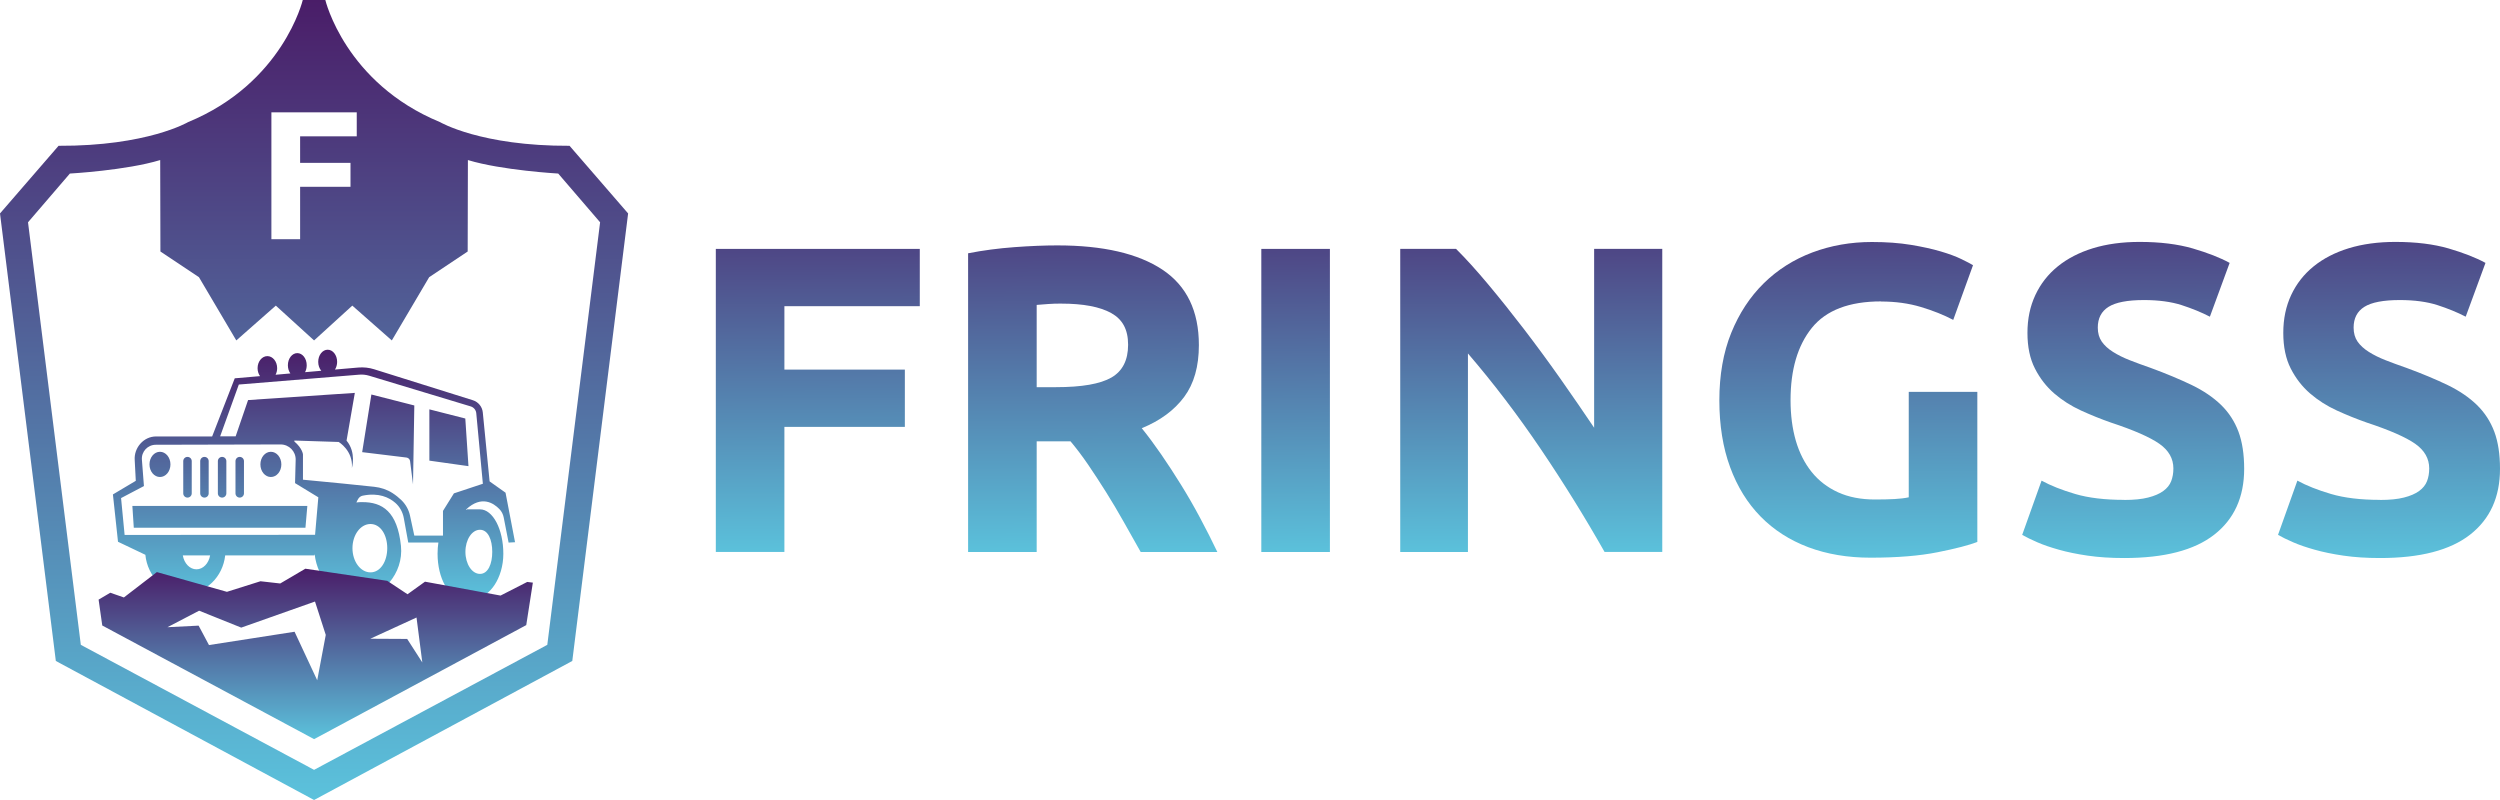 <?xml version="1.0" encoding="UTF-8"?>
<svg xmlns="http://www.w3.org/2000/svg" width="150" height="48" viewBox="0 0 150 48" fill="none">
  <g clip-path="url(#clip0_2316_124)">
    <path d="M42.949 33.12V14.934H55.187V18.371H47.064V22.176H54.291V25.613H47.064V33.117H42.949V33.12Z" fill="url(#paint0_linear_2316_124)"></path>
    <path d="M63.441 14.724C66.184 14.724 68.285 15.211 69.746 16.18C71.204 17.151 71.933 18.66 71.933 20.708C71.933 21.986 71.64 23.02 71.05 23.816C70.46 24.612 69.614 25.238 68.506 25.693C68.875 26.148 69.262 26.669 69.665 27.253C70.069 27.84 70.47 28.453 70.864 29.091C71.26 29.729 71.642 30.393 72.011 31.085C72.381 31.776 72.724 32.455 73.041 33.12H68.442C68.107 32.526 67.767 31.922 67.422 31.309C67.077 30.698 66.725 30.101 66.362 29.524C66 28.947 65.643 28.402 65.291 27.884C64.939 27.368 64.584 26.9 64.231 26.479H62.201V33.12H58.086V15.197C58.984 15.021 59.911 14.9 60.867 14.829C61.827 14.758 62.683 14.724 63.439 14.724H63.441ZM63.679 18.215C63.38 18.215 63.111 18.225 62.874 18.242C62.636 18.259 62.411 18.276 62.201 18.295V23.23H63.361C64.909 23.23 66.015 23.037 66.683 22.653C67.351 22.268 67.686 21.613 67.686 20.686C67.686 19.758 67.346 19.16 66.671 18.782C65.993 18.407 64.995 18.217 63.676 18.217L63.679 18.215Z" fill="url(#paint1_linear_2316_124)"></path>
    <path d="M75.679 14.934H79.794V33.12H75.679V14.934Z" fill="url(#paint2_linear_2316_124)"></path>
    <path d="M96.276 33.12C95.097 31.038 93.823 28.982 92.452 26.954C91.08 24.924 89.622 23.008 88.076 21.207V33.12H84.014V14.934H87.364C87.943 15.511 88.587 16.219 89.289 17.059C89.991 17.899 90.708 18.797 91.439 19.749C92.169 20.703 92.895 21.689 93.617 22.713C94.336 23.736 95.014 24.722 95.648 25.664V14.931H99.736V33.117H96.281L96.276 33.12Z" fill="url(#paint3_linear_2316_124)"></path>
    <path d="M112.866 18.084C110.951 18.084 109.566 18.614 108.712 19.671C107.858 20.73 107.433 22.178 107.433 24.013C107.433 24.907 107.538 25.715 107.748 26.44C107.959 27.166 108.277 27.791 108.698 28.317C109.118 28.84 109.647 29.247 110.28 29.537C110.914 29.826 111.653 29.97 112.497 29.97C112.955 29.97 113.346 29.96 113.669 29.943C113.994 29.926 114.281 29.892 114.525 29.838V23.514H118.64V32.516C118.149 32.708 117.356 32.915 116.267 33.132C115.176 33.351 113.833 33.461 112.233 33.461C110.86 33.461 109.617 33.251 108.499 32.833C107.384 32.411 106.43 31.8 105.639 30.995C104.849 30.191 104.237 29.203 103.807 28.03C103.376 26.859 103.161 25.52 103.161 24.016C103.161 22.512 103.398 21.146 103.873 19.975C104.348 18.804 104.998 17.811 105.825 16.998C106.652 16.185 107.624 15.569 108.739 15.148C109.855 14.729 111.046 14.52 112.314 14.52C113.175 14.52 113.953 14.576 114.648 14.69C115.342 14.805 115.939 14.936 116.441 15.085C116.942 15.233 117.356 15.387 117.681 15.545C118.007 15.703 118.239 15.825 118.381 15.912L117.194 19.194C116.632 18.897 115.986 18.639 115.257 18.42C114.528 18.201 113.73 18.091 112.869 18.091L112.866 18.084Z" fill="url(#paint4_linear_2316_124)"></path>
    <path d="M127.45 29.997C128.03 29.997 128.51 29.95 128.886 29.853C129.263 29.758 129.569 29.627 129.796 29.461C130.024 29.296 130.183 29.098 130.271 28.87C130.359 28.643 130.403 28.388 130.403 28.108C130.403 27.514 130.122 27.02 129.559 26.625C128.996 26.233 128.03 25.807 126.658 25.355C126.058 25.145 125.461 24.904 124.864 24.632C124.267 24.359 123.731 24.018 123.254 23.607C122.78 23.195 122.393 22.697 122.095 22.11C121.796 21.526 121.647 20.812 121.647 19.97C121.647 19.128 121.806 18.376 122.122 17.701C122.437 17.027 122.885 16.455 123.467 15.983C124.05 15.511 124.752 15.148 125.576 14.895C126.403 14.642 127.335 14.515 128.373 14.515C129.603 14.515 130.667 14.647 131.565 14.907C132.461 15.17 133.2 15.457 133.779 15.774L132.593 19.001C132.084 18.738 131.516 18.507 130.893 18.305C130.269 18.106 129.518 18.003 128.637 18.003C127.651 18.003 126.944 18.14 126.513 18.41C126.083 18.68 125.867 19.096 125.867 19.656C125.867 19.987 125.946 20.267 126.105 20.496C126.261 20.722 126.486 20.929 126.777 21.112C127.069 21.297 127.401 21.462 127.781 21.611C128.157 21.759 128.576 21.913 129.033 22.071C129.982 22.419 130.809 22.767 131.511 23.105C132.214 23.446 132.798 23.845 133.266 24.298C133.731 24.753 134.078 25.287 134.308 25.9C134.535 26.511 134.65 27.256 134.65 28.13C134.65 29.826 134.053 31.143 132.857 32.078C131.661 33.015 129.858 33.482 127.45 33.482C126.64 33.482 125.911 33.434 125.261 33.339C124.61 33.244 124.035 33.125 123.533 32.983C123.032 32.842 122.601 32.696 122.242 32.538C121.882 32.382 121.579 32.234 121.331 32.093L122.494 28.838C123.037 29.135 123.709 29.403 124.512 29.639C125.312 29.875 126.293 29.992 127.453 29.992L127.45 29.997Z" fill="url(#paint5_linear_2316_124)"></path>
    <path d="M142.8 29.997C143.38 29.997 143.859 29.95 144.236 29.853C144.613 29.758 144.919 29.627 145.146 29.461C145.374 29.296 145.533 29.098 145.621 28.87C145.709 28.643 145.753 28.388 145.753 28.108C145.753 27.514 145.471 27.02 144.909 26.625C144.346 26.233 143.38 25.807 142.007 25.355C141.408 25.145 140.811 24.904 140.214 24.632C139.617 24.359 139.081 24.018 138.604 23.607C138.129 23.195 137.743 22.697 137.444 22.11C137.146 21.526 136.997 20.812 136.997 19.97C136.997 19.128 137.156 18.376 137.471 17.701C137.787 17.027 138.235 16.455 138.817 15.983C139.399 15.511 140.101 15.148 140.926 14.895C141.753 14.642 142.685 14.515 143.722 14.515C144.953 14.515 146.017 14.647 146.915 14.907C147.81 15.17 148.549 15.457 149.129 15.774L147.942 19.001C147.434 18.738 146.866 18.507 146.242 18.305C145.618 18.106 144.867 18.003 143.986 18.003C143 18.003 142.293 18.14 141.863 18.41C141.432 18.68 141.217 19.096 141.217 19.656C141.217 19.987 141.295 20.267 141.454 20.496C141.611 20.722 141.836 20.929 142.127 21.112C142.418 21.297 142.751 21.462 143.13 21.611C143.507 21.759 143.925 21.913 144.383 22.071C145.332 22.419 146.159 22.767 146.861 23.105C147.563 23.446 148.148 23.845 148.615 24.298C149.08 24.753 149.428 25.287 149.658 25.9C149.885 26.511 150 27.256 150 28.13C150 29.826 149.403 31.143 148.207 32.078C147.01 33.015 145.207 33.482 142.8 33.482C141.99 33.482 141.261 33.434 140.61 33.339C139.959 33.244 139.384 33.125 138.883 32.983C138.381 32.842 137.951 32.696 137.591 32.538C137.232 32.382 136.928 32.234 136.681 32.093L137.843 28.838C138.386 29.135 139.059 29.403 139.862 29.639C140.662 29.875 141.643 29.992 142.802 29.992L142.8 29.997Z" fill="url(#paint6_linear_2316_124)"></path>
    <path d="M22.283 23.67L24.859 24.328L24.781 29.064L24.605 27.665C24.59 27.555 24.502 27.468 24.392 27.453L21.73 27.129L22.283 23.67ZM25.76 27.638L28.108 27.969L27.918 25.111L25.762 24.561V27.638H25.76ZM11.504 29.602V27.667C11.504 27.526 11.389 27.414 11.249 27.414C11.107 27.414 10.995 27.529 10.995 27.667V29.602C10.995 29.744 11.11 29.856 11.249 29.856C11.391 29.856 11.504 29.741 11.504 29.602ZM12.521 29.602V27.667C12.521 27.526 12.406 27.414 12.267 27.414C12.125 27.414 12.013 27.529 12.013 27.667V29.602C12.013 29.744 12.128 29.856 12.267 29.856C12.409 29.856 12.521 29.741 12.521 29.602ZM13.581 29.602V27.667C13.581 27.526 13.466 27.414 13.326 27.414C13.184 27.414 13.072 27.529 13.072 27.667V29.602C13.072 29.744 13.187 29.856 13.326 29.856C13.468 29.856 13.581 29.741 13.581 29.602ZM14.638 29.602V27.667C14.638 27.526 14.523 27.414 14.383 27.414C14.241 27.414 14.129 27.529 14.129 27.667V29.602C14.129 29.744 14.244 29.856 14.383 29.856C14.525 29.856 14.638 29.741 14.638 29.602ZM9.598 27.107C9.25 27.107 8.969 27.446 8.969 27.864C8.969 28.283 9.25 28.621 9.598 28.621C9.945 28.621 10.227 28.283 10.227 27.864C10.227 27.446 9.945 27.107 9.598 27.107ZM16.252 27.107C15.905 27.107 15.624 27.446 15.624 27.864C15.624 28.283 15.905 28.621 16.252 28.621C16.6 28.621 16.881 28.283 16.881 27.864C16.881 27.446 16.6 27.107 16.252 27.107ZM8.025 31.664H18.327L18.44 30.357H7.942L8.027 31.664H8.025ZM30.91 32.533L30.516 32.555L30.222 31.046C30.186 30.856 30.095 30.678 29.958 30.54C29.616 30.187 28.894 29.705 27.971 30.561L27.954 30.583C27.969 30.586 27.984 30.591 27.996 30.596L28.001 30.561H28.788C28.788 30.561 28.796 30.561 28.798 30.561C29.571 30.561 30.2 31.754 30.2 33.227C30.2 34.7 29.346 35.856 28.571 35.856C28.444 35.856 28.326 35.824 28.218 35.763C28.074 35.846 27.918 35.89 27.759 35.89C26.927 35.89 26.254 34.697 26.254 33.224C26.254 32.993 26.271 32.767 26.303 32.553H24.495L24.228 31.085C24.165 30.732 23.988 30.406 23.717 30.17C23.347 29.848 22.726 29.544 21.767 29.739C21.664 29.761 21.574 29.817 21.512 29.904C21.473 29.963 21.427 30.043 21.383 30.15C21.522 30.128 21.586 30.128 21.728 30.128C22.944 30.119 23.844 30.698 24.057 32.752C24.231 34.415 22.902 35.888 21.464 35.888C20.14 35.888 19.046 34.741 18.88 33.256L18.858 33.322H13.512C13.37 34.614 12.353 35.62 11.12 35.62C9.887 35.62 8.849 34.597 8.722 33.288L7.08 32.506L6.775 29.666L8.147 28.85L8.083 27.606C8.03 26.866 8.619 26.187 9.363 26.187H12.729L14.085 22.699L15.602 22.568C15.511 22.441 15.455 22.273 15.455 22.09C15.455 21.691 15.719 21.367 16.042 21.367C16.365 21.367 16.629 21.691 16.629 22.09C16.629 22.236 16.595 22.373 16.534 22.485L17.422 22.407C17.329 22.278 17.273 22.105 17.273 21.915C17.273 21.514 17.525 21.187 17.838 21.187C18.151 21.187 18.403 21.514 18.403 21.915C18.403 22.071 18.366 22.215 18.303 22.331L19.276 22.246C19.164 22.112 19.093 21.922 19.093 21.711C19.093 21.309 19.347 20.983 19.66 20.983C19.974 20.983 20.228 21.309 20.228 21.711C20.228 21.886 20.179 22.049 20.098 22.173L21.5 22.052C21.818 22.025 22.139 22.059 22.442 22.154L28.373 24.014C28.698 24.116 28.933 24.403 28.967 24.741L29.376 28.884L30.332 29.561L30.9 32.521L30.91 32.533ZM12.605 33.324H10.968C11.049 33.801 11.386 34.159 11.787 34.159C12.189 34.159 12.524 33.801 12.607 33.324H12.605ZM19.1 29.838L17.703 28.987L17.74 27.587C17.752 27.083 17.344 26.667 16.837 26.667L9.346 26.686C8.859 26.686 8.477 27.1 8.514 27.582L8.636 29.164L7.264 29.885L7.477 32.097H8.866L11.518 32.093H12.052H13.375L18.904 32.088L19.1 29.836V29.838ZM21.148 32.891C21.148 33.692 21.632 34.342 22.229 34.342C22.826 34.342 23.235 33.687 23.235 32.886C23.235 32.085 22.826 31.44 22.229 31.44C21.632 31.44 21.148 32.09 21.148 32.891ZM27.925 33.11C27.925 33.84 28.316 34.434 28.798 34.434C29.28 34.434 29.535 33.843 29.535 33.11C29.535 32.377 29.28 31.786 28.798 31.786C28.316 31.786 27.925 32.377 27.925 33.11ZM28.972 29.026L28.576 24.792C28.559 24.6 28.424 24.439 28.241 24.384L22.149 22.543C21.955 22.485 21.752 22.463 21.552 22.48L14.329 23.072L13.209 26.18H14.139L14.885 24.004L21.29 23.573L20.793 26.436C21.395 27.161 21.114 28.081 21.114 28.081C21.199 27.039 20.321 26.518 20.321 26.518L17.662 26.433V26.491C18.146 26.898 18.178 27.263 18.178 27.263V28.782C19.673 28.916 21.642 29.123 22.459 29.208C22.846 29.25 23.223 29.374 23.548 29.583C23.761 29.719 23.942 29.873 24.086 30.011C24.348 30.265 24.527 30.591 24.602 30.946L24.859 32.136H26.579V30.654L27.235 29.602L28.979 29.023L28.972 29.026Z" fill="url(#paint7_linear_2316_124)"></path>
    <path d="M31.634 34.916L30.034 35.734L25.5 34.901L24.451 35.656L23.235 34.85L18.32 34.123L16.813 35.009L15.629 34.875L13.615 35.51L9.412 34.325L7.433 35.848L6.618 35.564L5.916 35.977L6.136 37.53L18.846 44.349L31.575 37.506L31.971 34.958L31.634 34.916ZM19.032 40.814L17.674 37.905L12.539 38.704L11.917 37.538L10.046 37.633L11.947 36.642L14.474 37.657L18.9 36.092L19.546 38.095L19.034 40.812L19.032 40.814ZM24.431 38.336L22.217 38.324L24.991 37.051L25.339 39.748L24.431 38.336Z" fill="url(#paint8_linear_2316_124)"></path>
    <path d="M19.52 0C19.52 0 20.703 4.98 26.405 7.329C26.405 7.329 28.852 8.77 34.173 8.748L37.687 12.807L34.337 39.658L18.844 48L3.35 39.658L0 12.807L3.514 8.748C8.832 8.77 11.281 7.329 11.281 7.329C16.984 4.98 18.166 0 18.166 0H19.52ZM28.061 15.09L25.75 16.631L23.509 20.426L21.138 18.337L18.844 20.426L16.549 18.337L14.178 20.426L11.937 16.631L9.625 15.09L9.612 9.603C7.579 10.223 4.2 10.413 4.193 10.413L1.681 13.337L4.849 38.69L18.844 46.191L32.838 38.69L36.006 13.337L33.493 10.413C33.481 10.412 30.106 10.222 28.074 9.603L28.061 15.09ZM16.284 6.74V14.35H18.007V11.209H21.03V9.771H18.007V8.179H21.405V6.74H16.284Z" fill="url(#paint9_linear_2316_124)"></path>
  </g>
  <defs>
    <linearGradient id="paint0_linear_2316_124" x1="49" y1="9" x2="49.068" y2="33.12" gradientUnits="userSpaceOnUse">
      <stop stop-color="#4A1E69"></stop>
      <stop offset="1" stop-color="#5BC1DB"></stop>
    </linearGradient>
    <linearGradient id="paint1_linear_2316_124" x1="65.481" y1="8.722" x2="65.537" y2="33.12" gradientUnits="userSpaceOnUse">
      <stop stop-color="#4A1E69"></stop>
      <stop offset="1" stop-color="#5BC1DB"></stop>
    </linearGradient>
    <linearGradient id="paint2_linear_2316_124" x1="77.714" y1="9" x2="77.916" y2="33.118" gradientUnits="userSpaceOnUse">
      <stop stop-color="#4A1E69"></stop>
      <stop offset="1" stop-color="#5BC1DB"></stop>
    </linearGradient>
    <linearGradient id="paint3_linear_2316_124" x1="91.788" y1="8.997" x2="91.841" y2="33.12" gradientUnits="userSpaceOnUse">
      <stop stop-color="#4A1E69"></stop>
      <stop offset="1" stop-color="#5BC1DB"></stop>
    </linearGradient>
    <linearGradient id="paint4_linear_2316_124" x1="110.815" y1="8.34" x2="110.873" y2="33.461" gradientUnits="userSpaceOnUse">
      <stop stop-color="#4A1E69"></stop>
      <stop offset="1" stop-color="#5BC1DB"></stop>
    </linearGradient>
    <linearGradient id="paint5_linear_2316_124" x1="127.917" y1="8.326" x2="127.985" y2="33.482" gradientUnits="userSpaceOnUse">
      <stop stop-color="#4A1E69"></stop>
      <stop offset="1" stop-color="#5BC1DB"></stop>
    </linearGradient>
    <linearGradient id="paint6_linear_2316_124" x1="143.267" y1="8.326" x2="143.334" y2="33.482" gradientUnits="userSpaceOnUse">
      <stop stop-color="#4A1E69"></stop>
      <stop offset="1" stop-color="#5BC1DB"></stop>
    </linearGradient>
    <linearGradient id="paint7_linear_2316_124" x1="18.843" y1="20.993" x2="18.843" y2="35.89" gradientUnits="userSpaceOnUse">
      <stop stop-color="#4A1D68"></stop>
      <stop offset="1" stop-color="#5BC2DC"></stop>
    </linearGradient>
    <linearGradient id="paint8_linear_2316_124" x1="18.944" y1="34.127" x2="18.944" y2="44.351" gradientUnits="userSpaceOnUse">
      <stop stop-color="#4A1D68"></stop>
      <stop offset="1" stop-color="#5BC2DC"></stop>
    </linearGradient>
    <linearGradient id="paint9_linear_2316_124" x1="18.843" y1="0" x2="18.843" y2="48" gradientUnits="userSpaceOnUse">
      <stop stop-color="#4A1D68"></stop>
      <stop offset="1" stop-color="#5BC2DC"></stop>
    </linearGradient>
    <clipPath id="clip0_2316_124">
      <rect width="150" height="48" fill="white"></rect>
    </clipPath>
  </defs>
</svg>
